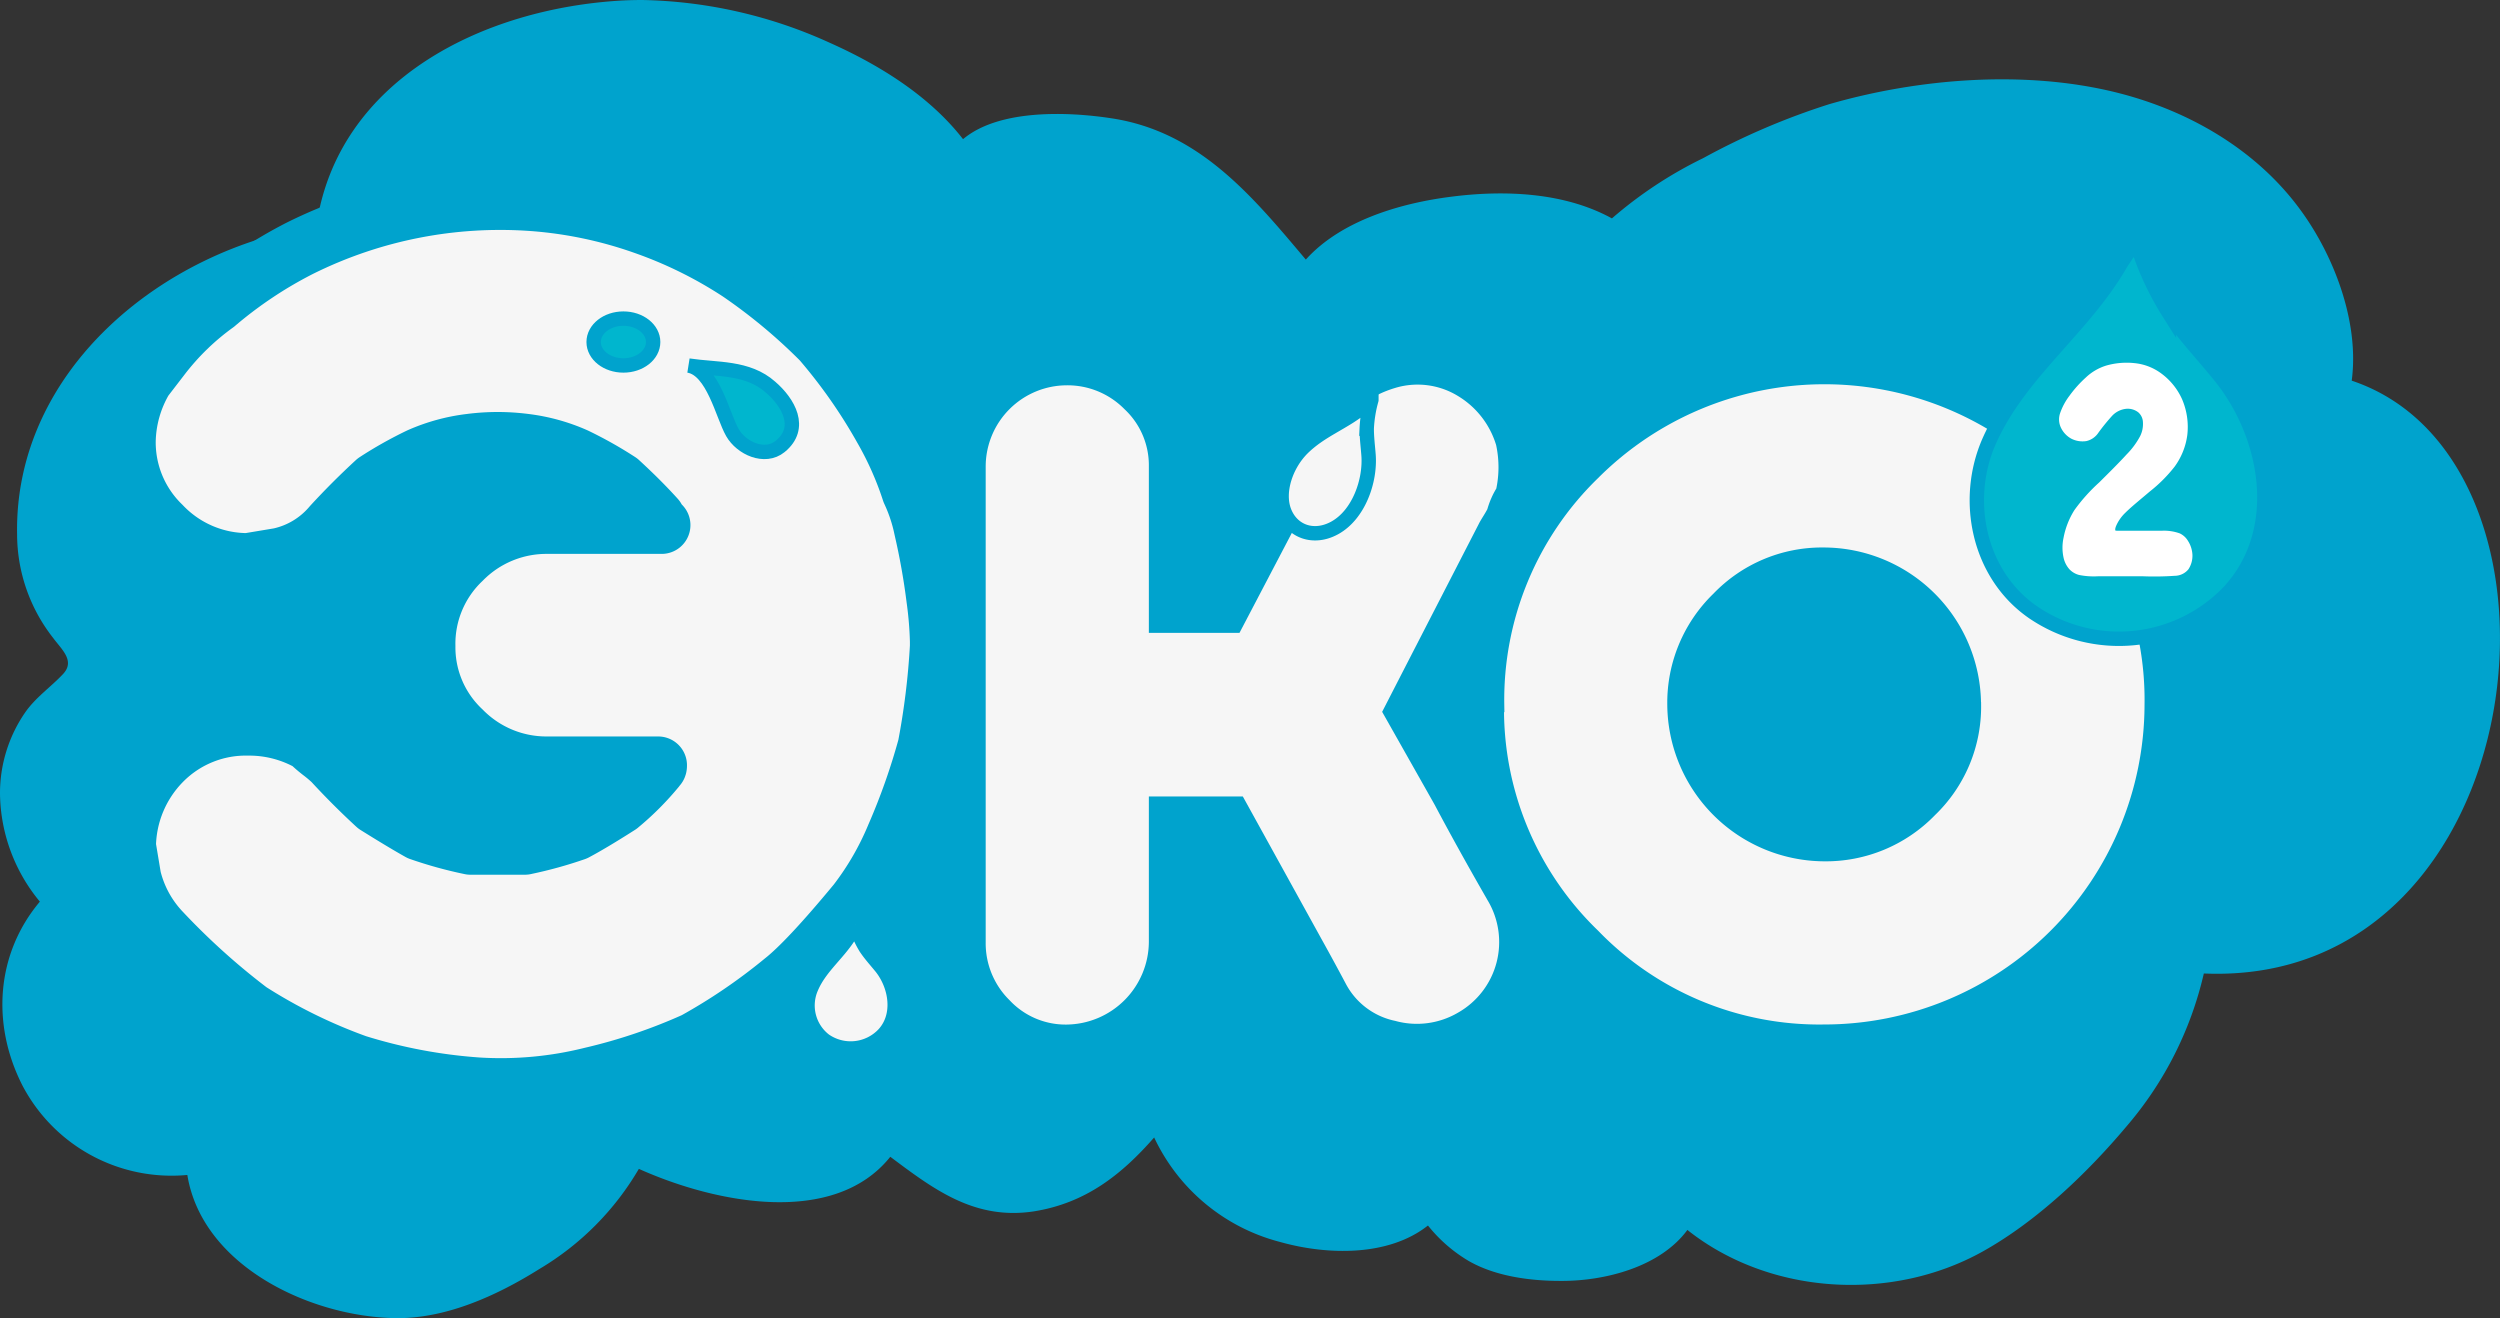 <?xml version="1.0" encoding="UTF-8"?> <svg xmlns="http://www.w3.org/2000/svg" viewBox="0 0 304.14 160.34"><rect x="0" y="0" width="304.14" height="160.34" fill="#333333" stroke="none"/> <defs> <style>.cls-1{fill:#00a3cd;}.cls-1,.cls-2,.cls-3,.cls-4,.cls-5,.cls-6,.cls-8{fill-rule:evenodd;}.cls-2,.cls-3,.cls-4{fill:#f6f6f6;}.cls-2,.cls-3,.cls-5,.cls-6,.cls-7{stroke:#00a3cd;}.cls-2{stroke-linecap:round;stroke-linejoin:round;stroke-width:7.01px;}.cls-3,.cls-5,.cls-6,.cls-7{stroke-miterlimit:22.93;stroke-width:1.75px;}.cls-5{fill:none;}.cls-6,.cls-7{fill:#00b6ce;}.cls-8{fill:#fff;}</style> </defs> <title>эко</title> <g id="Слой_2" data-name="Слой 2"> <g id="Слой_1-2" data-name="Слой 1"> <path class="cls-1" d="M268.11,118.43a43.51,43.51,0,0,1-9.44,18.64c-4.77,5.67-10.89,11.51-17.44,15.17-11.14,6.22-26,5.3-35.95-2.61-3.29,4.48-10,6.24-15.46,6.2-3.69,0-7.9-.56-11.15-2.43a18.13,18.13,0,0,1-4.95-4.31c-4.8,3.8-12.26,3.62-18,2a23.41,23.41,0,0,1-15.31-12.71c-3.91,4.46-8.29,8-14.7,9-7.19,1.07-12.16-2.73-17.4-6.65-6.8,8.49-21.11,5.72-30.59,1.47a34.24,34.24,0,0,1-12.05,12.15c-5.19,3.26-11.58,6.2-17.88,6-10.36-.28-23.22-6.48-25-17.41A20.48,20.48,0,0,1,2.7,132c-3.77-7.45-3.16-16,2.15-22.31A20.94,20.94,0,0,1,0,96.59a17.31,17.31,0,0,1,3.05-9.9C4.33,84.84,6.16,83.61,7.67,82s-.19-3-1.22-4.41A20.46,20.46,0,0,1,2.08,65c-.35-19.9,17.66-34.64,36.41-37.54C41.09,9.69,58.8,1,75.72.06Q76.93,0,78.14,0A57.49,57.49,0,0,1,101,5.23c6,2.68,12.07,6.44,16.16,11.7,4.42-3.71,12.87-3.34,18.11-2.53,10.67,1.64,17.1,9.48,23.59,17.18,4.29-4.76,11.52-6.86,17.63-7.64,6.47-.84,13.79-.57,19.61,2.63a50.9,50.9,0,0,1,11.1-7.33,86.42,86.42,0,0,1,15.35-6.57c10.84-3.13,23.69-4.17,34.75-1.46,8.9,2.18,17.26,7,22.65,14.45,4,5.5,7.1,13.54,6.15,20.65C315.43,56.12,308.68,120.16,268.11,118.43Z"></path> <path class="cls-2" d="M113.77,72.84A45.43,45.43,0,0,1,114.2,78v.64a92.14,92.14,0,0,1-1.49,12.16,80.38,80.38,0,0,1-3.84,10.88,35.82,35.82,0,0,1-4.69,8.11q-6,7.26-9,9.6a71.13,71.13,0,0,1-10.67,7.25A68.29,68.29,0,0,1,72,130.87a45.47,45.47,0,0,1-13.87,1.28,64.47,64.47,0,0,1-14.72-2.77,65,65,0,0,1-13-6.4,86.3,86.3,0,0,1-10.67-9.6,14.48,14.48,0,0,1-3.63-6.61l-.64-3.84a14.93,14.93,0,0,1,4.27-10.24,14.22,14.22,0,0,1,10.45-4.27,15,15,0,0,1,7.47,1.92A15,15,0,0,0,39,91.5a17,17,0,0,1,1.39,1.17q2.56,2.78,5.33,5.33,3.41,2.13,5.33,3.2a49.28,49.28,0,0,0,6.19,1.71h6.61A49.61,49.61,0,0,0,70,101.21Q72,100.15,75.37,98a33.12,33.12,0,0,0,4.48-4.48c0-.14,0-.21.11-.21s.11-.07.11-.21H66.62a14.31,14.31,0,0,1-10.35-4.27A13.8,13.8,0,0,1,51.9,78.6a14,14,0,0,1,4.37-10.45,14.32,14.32,0,0,1,10.35-4.27H80.49a3.17,3.17,0,0,1-.64-.85q-1.92-2.13-4.48-4.48a47.74,47.74,0,0,0-5.33-3,21.71,21.71,0,0,0-6.19-1.71,25.84,25.84,0,0,0-6.61,0A21.69,21.69,0,0,0,51,55.55a47.5,47.5,0,0,0-5.33,3q-2.78,2.56-5.33,5.33A11.49,11.49,0,0,1,34,67.72l-3.84.64a14.33,14.33,0,0,1-10.45-4.48,14,14,0,0,1-4.27-10.24,15.33,15.33,0,0,1,2.13-7.47l2.13-2.77A31.69,31.69,0,0,1,26.3,37a52.17,52.17,0,0,1,10.24-6.83,54.67,54.67,0,0,1,28.38-5.55,52,52,0,0,1,13.23,2.77,53.09,53.09,0,0,1,11.73,5.76,68.88,68.88,0,0,1,10,8.32,65.64,65.64,0,0,1,7.47,10.67,40.55,40.55,0,0,1,3.41,7.68,20.17,20.17,0,0,1,1.49,4.48A84,84,0,0,1,113.77,72.84Z"></path> <path class="cls-3" d="M169.5,46.35a10.28,10.28,0,0,1,8.36,1.1,11.39,11.39,0,0,1,5,6.47,13.69,13.69,0,0,1,0,5.84,9.54,9.54,0,0,0-1.1,2.52c-.11.21-.29.53-.55.95s-.45.74-.55.95l-8.52,16.56-3,5.84,6.15,10.88q2.84,5.36,6.47,11.67a10.75,10.75,0,0,1-3.94,14.82,10.75,10.75,0,0,1-8.28,1.1,9.68,9.68,0,0,1-6.55-4.89q-1.42-2.68-3-5.52l-9.31-16.87H140.64v16.87a11,11,0,0,1-10.88,10.88,10.2,10.2,0,0,1-7.57-3.23,10.58,10.58,0,0,1-3.15-7.65V56.76A10.77,10.77,0,0,1,129.76,46a10.59,10.59,0,0,1,7.65,3.15,10.21,10.21,0,0,1,3.23,7.57v19.4h9.62l6.94-13.25q1.1-2.21,3.15-6.23T163,51.39Q164.77,47.77,169.5,46.35Z"></path> <path class="cls-4" d="M240.13,85.77a18.31,18.31,0,0,0-18.29-18.29,17.44,17.44,0,0,0-12.77,5.36,17.62,17.62,0,0,0-5.36,12.93,18.31,18.31,0,0,0,18.14,18.14,17.62,17.62,0,0,0,12.93-5.36,17.44,17.44,0,0,0,5.36-12.77Zm-58,0a38.46,38.46,0,0,1,11.67-28.23,39.79,39.79,0,0,1,56.3,0,38.46,38.46,0,0,1,11.67,28.23,39.85,39.85,0,0,1-39.9,39.74,38.26,38.26,0,0,1-28.07-11.67A38.26,38.26,0,0,1,182.1,85.77Z"></path> <path class="cls-5" d="M240.13,85.77a18.31,18.31,0,0,0-18.29-18.29,17.44,17.44,0,0,0-12.77,5.36,17.62,17.62,0,0,0-5.36,12.93,18.31,18.31,0,0,0,18.14,18.14,17.62,17.62,0,0,0,12.93-5.36,17.44,17.44,0,0,0,5.36-12.77Zm-58,0a38.46,38.46,0,0,1,11.67-28.23,39.79,39.79,0,0,1,56.3,0,38.46,38.46,0,0,1,11.67,28.23,39.85,39.85,0,0,1-39.9,39.74,38.26,38.26,0,0,1-28.07-11.67A38.26,38.26,0,0,1,182.1,85.77Z"></path> <path class="cls-6" d="M259.74,28.9c.17.51-1.49,2.73-1.75,3.19-4.5,7.84-12.29,13.22-16,21.59-3.14,7.13-1.31,16.16,5.28,20.76A18.53,18.53,0,0,0,271.16,72c6.91-7.46,4.79-19.16-1.24-26.44-2-2.47-4.25-4.83-6.06-7.48A35.65,35.65,0,0,1,259.74,28.9Z"></path> <path class="cls-3" d="M104.08,112.45c.05.16-.45.84-.53,1-1.36,2.42-3.73,4.09-4.84,6.68a5.36,5.36,0,0,0,1.6,6.42,5.53,5.53,0,0,0,7.23-.76c2.09-2.31,1.45-5.93-.38-8.18-.62-.76-1.29-1.49-1.84-2.32A11.16,11.16,0,0,1,104.08,112.45Z"></path> <path class="cls-4" d="M166.84,48.64c0,.19-.81.72-1,.83-2.4,2-5.18,2.85-7.46,5.15-1.95,2-3,5.16-2.18,7.48.92,2.57,3.61,3.54,6.18,2.12,2.92-1.61,4.35-5.72,4.11-8.86-.08-1.06-.22-2.11-.22-3.21A15.78,15.78,0,0,1,166.84,48.64Z"></path> <path class="cls-5" d="M166.84,48.64c0,.19-.81.72-1,.83-2.4,2-5.18,2.85-7.46,5.15-1.95,2-3,5.16-2.18,7.48.92,2.57,3.61,3.54,6.18,2.12,2.92-1.61,4.35-5.72,4.11-8.86-.08-1.06-.22-2.11-.22-3.21A15.61,15.61,0,0,1,166.84,48.64Z"></path> <path class="cls-6" d="M83.76,44.47c3,.49,4.15,6.07,5.34,8.15,1.09,1.91,3.94,3.21,5.8,1.7,2.81-2.28,1-5.36-1.17-7.23C90.93,44.61,87.22,45,83.76,44.47Z"></path> <ellipse class="cls-7" cx="75.84" cy="41.61" rx="3.62" ry="2.85"></ellipse> <path class="cls-8" d="M256.94,50.6a24.22,24.22,0,0,0-1.67,2.06,2.38,2.38,0,0,1-1.45,1,3,3,0,0,1-1.83-.29A3,3,0,0,1,250.71,52a2.34,2.34,0,0,1-.09-1.72,7.57,7.57,0,0,1,1.14-2.13,14.26,14.26,0,0,1,2-2.23,6.29,6.29,0,0,1,2.49-1.45,9,9,0,0,1,3.45-.29,6.53,6.53,0,0,1,3.2,1.23,7.89,7.89,0,0,1,2.55,3.13,8.55,8.55,0,0,1,.65,4.37,8.36,8.36,0,0,1-1.56,3.88,17.7,17.7,0,0,1-3,3c-1.1.94-2.26,1.87-3,2.61A4.94,4.94,0,0,0,257.43,64c-.13.33-.1.45-.09.51s0,.06,1.09.06,3.22,0,4.53,0a5.64,5.64,0,0,1,2.22.32,2.31,2.31,0,0,1,1,.91,3.43,3.43,0,0,1,.54,1.65,3,3,0,0,1-.48,1.8,2.16,2.16,0,0,1-1.67.8,35.94,35.94,0,0,1-3.81.06l-5.56,0a9.06,9.06,0,0,1-2.26-.16,2.48,2.48,0,0,1-1.16-.67,3.1,3.1,0,0,1-.74-1.46,5.67,5.67,0,0,1,0-2.38,9.67,9.67,0,0,1,1.33-3.39,21.29,21.29,0,0,1,3-3.35c1.17-1.16,2.45-2.43,3.33-3.4a9.45,9.45,0,0,0,1.67-2.26,3.33,3.33,0,0,0,.33-1.69,1.66,1.66,0,0,0-.57-1.19,2.09,2.09,0,0,0-1.43-.43A2.74,2.74,0,0,0,256.94,50.6Z"></path> </g> </g> </svg> 